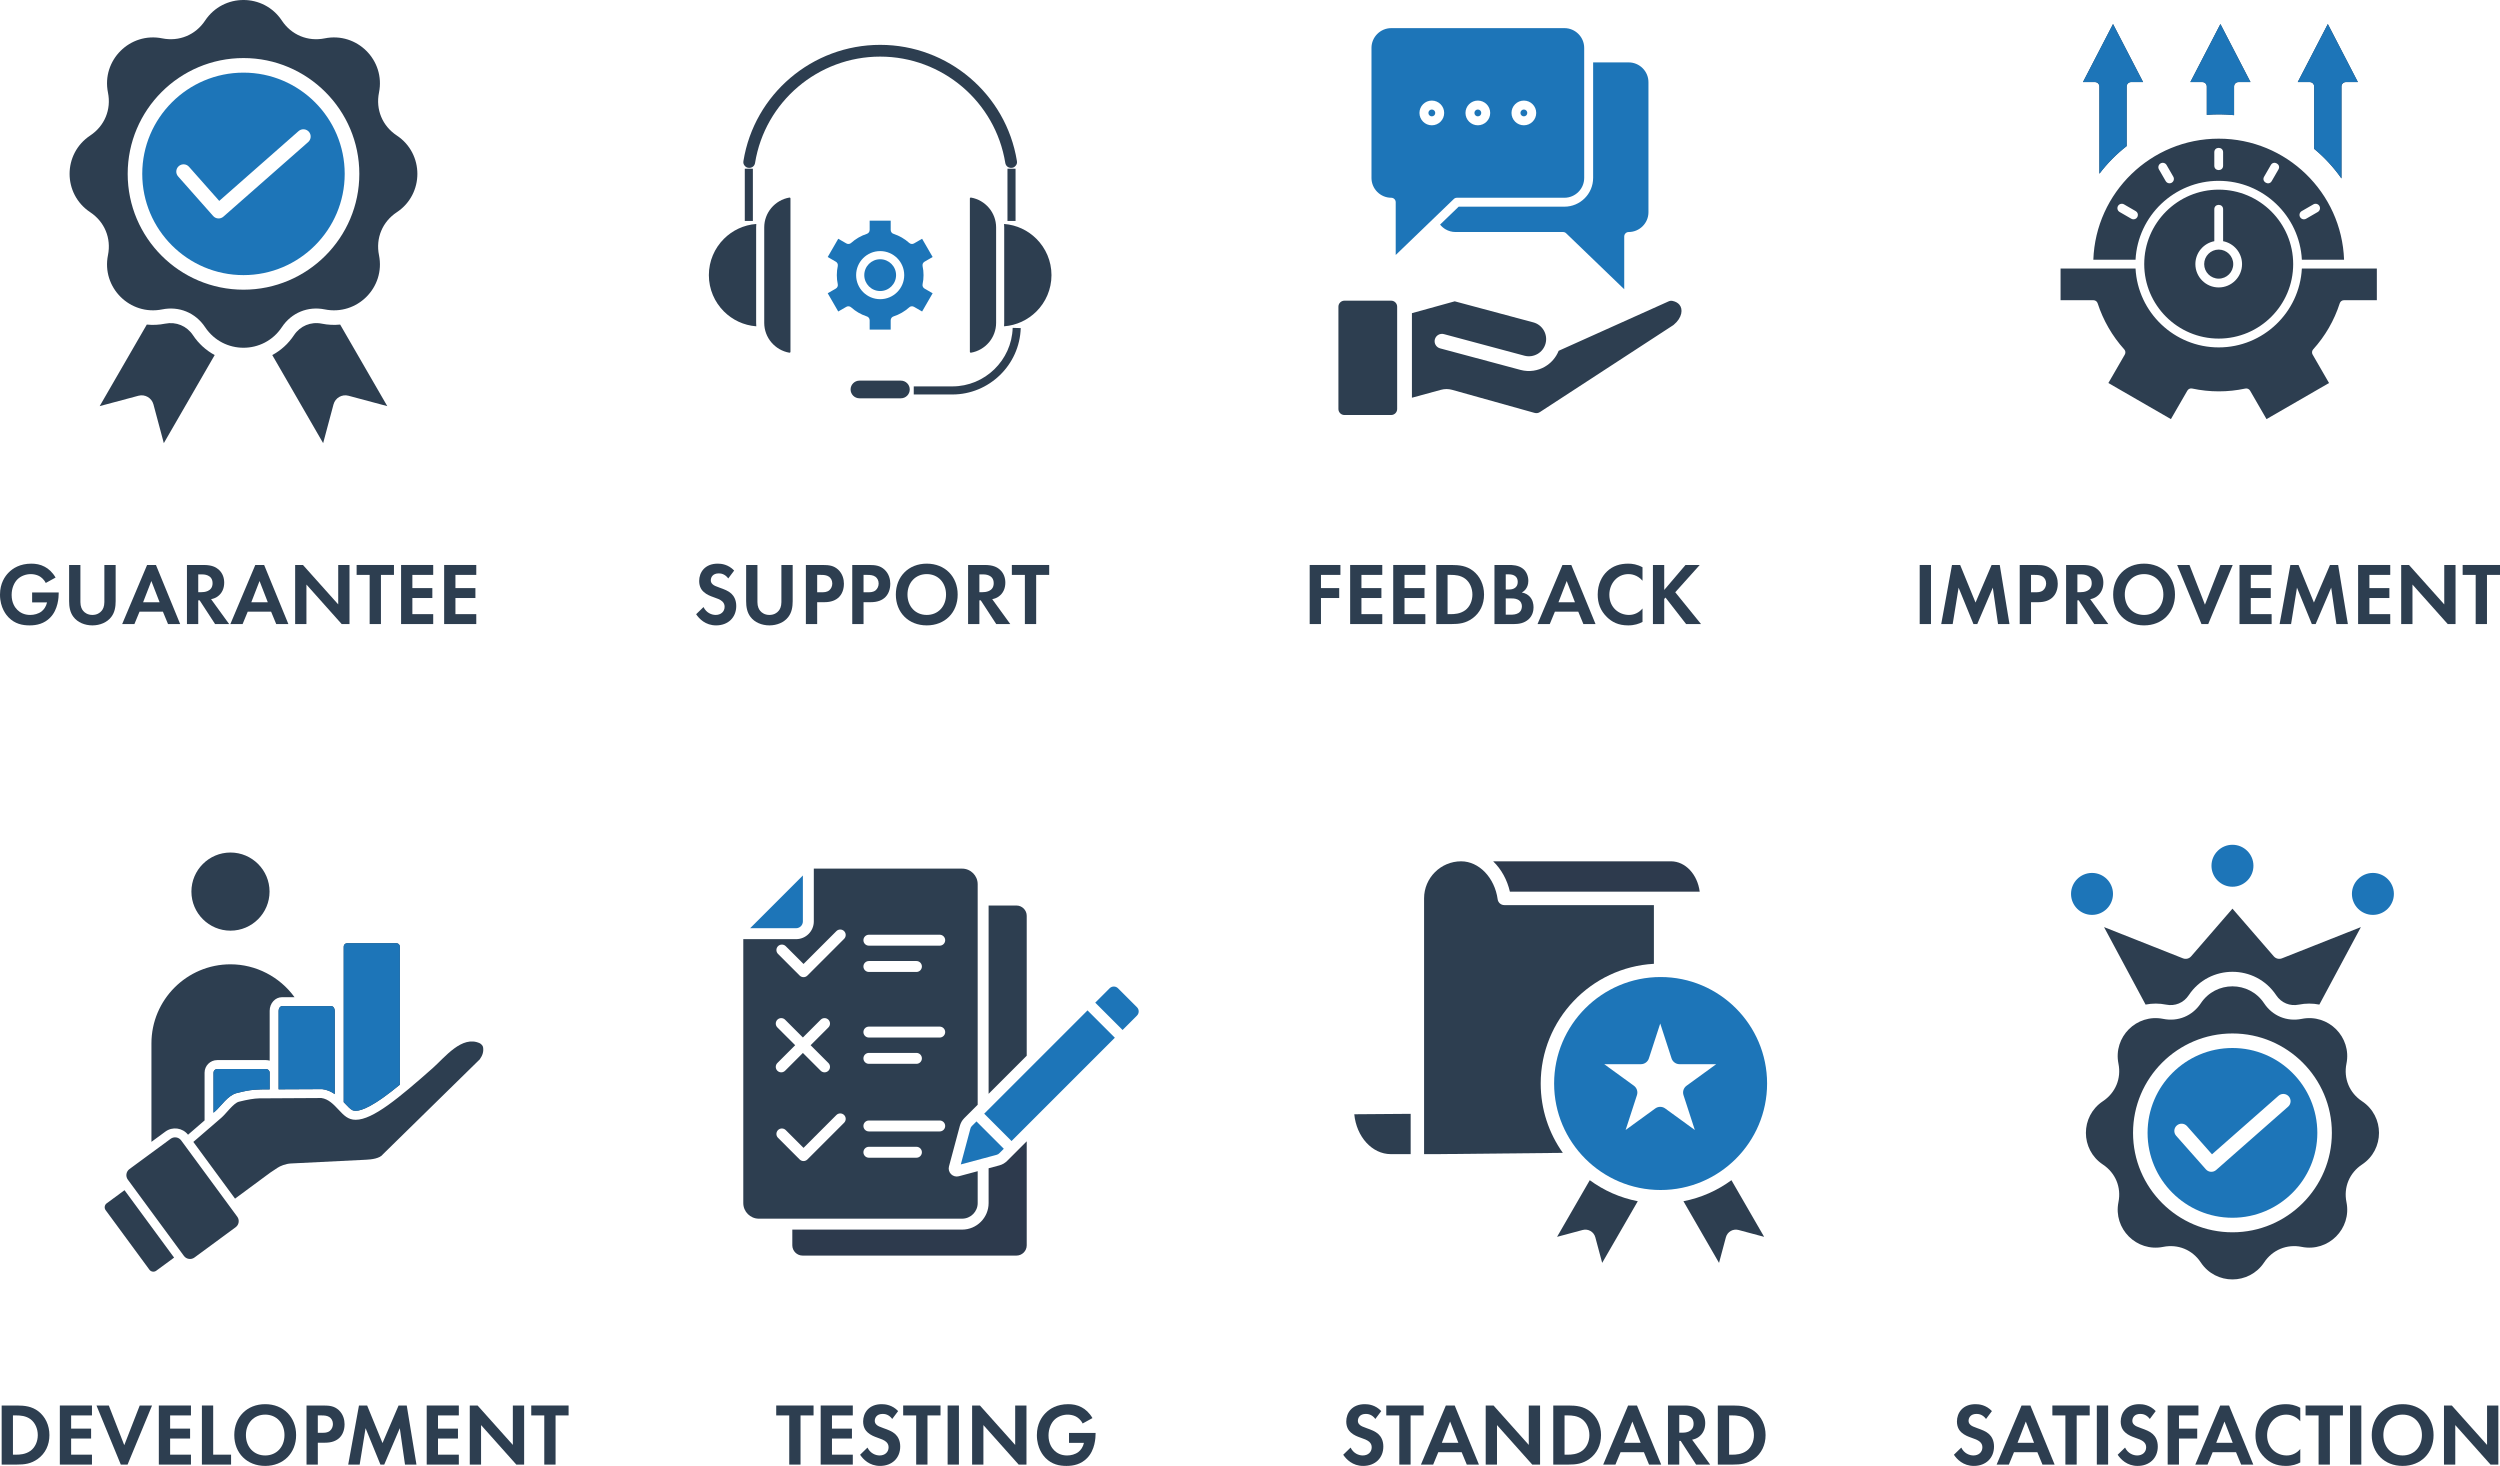 <svg xmlns="http://www.w3.org/2000/svg" id="uuid-ebe53ab5-d78e-41d0-9baa-ebfe0550377b" width="2244.835" height="1316.296" viewBox="0 0 2244.835 1316.296"><defs><style>.uuid-3f4d8959-e65b-4543-8c78-eaff7192485c,.uuid-aa89d5fd-d850-41e0-827f-c9ed6ff33234,.uuid-715268b4-fa41-49fe-b94b-30f53ae0b643{fill-rule:evenodd;}.uuid-3f4d8959-e65b-4543-8c78-eaff7192485c,.uuid-aa89d5fd-d850-41e0-827f-c9ed6ff33234,.uuid-715268b4-fa41-49fe-b94b-30f53ae0b643,.uuid-6fe06d1a-148a-4077-80aa-0152e20479e9{stroke-width:0px;}.uuid-3f4d8959-e65b-4543-8c78-eaff7192485c,.uuid-6fe06d1a-148a-4077-80aa-0152e20479e9{fill:#2d3e50;}.uuid-aa89d5fd-d850-41e0-827f-c9ed6ff33234{fill:#2d3a4d;}.uuid-715268b4-fa41-49fe-b94b-30f53ae0b643{fill:#1d75b8;}</style></defs><path class="uuid-3f4d8959-e65b-4543-8c78-eaff7192485c" d="M1254.552,367.288v-91.931c0-1.47-.607-2.812-1.583-3.788-.977-.977-2.318-1.583-3.788-1.583h-42.001c-1.47,0-2.811.606-3.788,1.583s-1.583,2.318-1.583,3.788v91.931c0,1.47.606,2.811,1.583,3.788s2.318,1.583,3.788,1.583h42.001c1.47,0,2.811-.606,3.788-1.583.977-.977,1.583-2.318,1.583-3.788h0ZM1365.422,332.184l-72.323-19.379c-3.532-.944-5.631-4.573-4.687-8.105.944-3.532,4.573-5.631,8.105-4.687l72.323,19.379c4.114,1.102,8.303.424,11.735-1.558l.006.011.019-.011c3.423-1.976,6.101-5.264,7.204-9.384.005-.018.01-.037.015-.055,1.081-4.096.4-8.263-1.573-11.68-1.987-3.442-5.275-6.129-9.384-7.23l-70.608-18.92-38.445,10.64v75.931l26.003-7.09c1.724-.47,3.397-.702,5.086-.697,1.735.006,3.416.245,5.109.719l73.874,20.668c.878.245,1.737.304,2.56.178.796-.122,1.581-.431,2.338-.925l119.558-77.926.355-.256.187-.161c3.773-3.13,5.979-6.674,6.728-10.022.355-1.586.374-3.133.07-4.556-.272-1.271-.832-2.449-1.668-3.456-1.296-1.562-3.298-2.763-5.985-3.364-.687-.154-1.333-.2-1.949-.138-.582.059-1.19.234-1.839.526l-98.671,44.357c-2.438,6.159-6.886,11.105-12.367,14.276l.006.011c-6.38,3.684-14.154,4.948-21.782,2.904Z"></path><path class="uuid-3f4d8959-e65b-4543-8c78-eaff7192485c" d="M131.815,291.439l-42.316,73.234,34.868-9.335c5.824-1.562,11.838,1.945,13.406,7.735l9.324,34.846,45.681-79.099c-7.724-4.176-14.455-10.229-19.476-17.804-5.572-8.402-15.172-12.369-25.047-10.383-5.517,1.12-11.034,1.363-16.441.805Z"></path><path class="uuid-3f4d8959-e65b-4543-8c78-eaff7192485c" d="M244.475,318.821l45.682,79.099,9.324-34.846c1.57-5.791,7.585-9.296,13.406-7.735l34.868,9.34-42.316-73.24c-5.407.557-10.924.314-16.441-.805-9.876-1.997-19.475,1.981-25.048,10.383-5.021,7.575-11.696,13.628-19.475,17.804Z"></path><path class="uuid-3f4d8959-e65b-4543-8c78-eaff7192485c" d="M184.173,293.784c16.402,24.647,52.551,24.625,68.909,0,8.552-12.927,23.338-19.04,38.51-15.967,28.945,5.855,54.602-19.643,48.716-48.705-3.09-15.2,3.034-29.975,16-38.548,24.612-16.3,24.618-52.571,0-68.876-12.965-8.574-19.089-23.348-16-38.548,5.883-28.996-19.732-54.563-48.716-48.7-15.172,3.067-29.958-3.046-38.51-15.972-16.368-24.641-52.562-24.608-68.909,0-8.552,12.926-23.337,19.04-38.51,15.972-28.984-5.864-54.599,19.704-48.716,48.7,3.09,15.2-3.034,29.974-15.945,38.548-24.691,16.388-24.684,52.492,0,68.876,12.91,8.574,19.034,23.349,15.945,38.548-5.883,28.995,19.733,54.562,48.716,48.705,14.963-3.023,29.758,2.816,38.51,15.967h0ZM322.653,156.121c0,57.345-46.675,103.998-103.998,103.998-57.378,0-103.998-46.653-103.998-103.998s46.62-103.987,103.998-103.987c57.323,0,103.998,46.653,103.998,103.987Z"></path><path class="uuid-715268b4-fa41-49fe-b94b-30f53ae0b643" d="M218.655,247.037c50.096,0,90.867-40.783,90.867-90.917s-40.772-90.9-90.867-90.9c-50.151,0-90.922,40.777-90.922,90.9s40.771,90.917,90.922,90.917h0ZM276.75,127.542l-76.136,66.989c-2.68,2.385-6.846,2.132-9.213-.574l-31.448-35.525c-2.427-2.703-2.151-6.835.552-9.236,2.703-2.389,6.841-2.146,9.214.568l27.144,30.637,71.226-62.68c2.759-2.389,6.841-2.13,9.269.585,2.373,2.714,2.096,6.847-.607,9.236Z"></path><rect class="uuid-6fe06d1a-148a-4077-80aa-0152e20479e9" x="668.77" y="151.494" width="7.261" height="46.895"></rect><rect class="uuid-6fe06d1a-148a-4077-80aa-0152e20479e9" x="904.64" y="151.494" width="7.261" height="46.895"></rect><path class="uuid-3f4d8959-e65b-4543-8c78-eaff7192485c" d="M916.549,294.607c-.492,16.511-7.568,31.433-18.674,42.211-11.083,10.757-26.171,17.402-42.728,17.402h-34.653v-7.261h34.653c14.611,0,27.915-5.854,37.679-15.331,9.808-9.519,16.056-22.677,16.49-37.219l7.233.199Z"></path><path class="uuid-3f4d8959-e65b-4543-8c78-eaff7192485c" d="M677.994,146.294c4.463-27.487,18.611-51.351,38.61-68.343,20.004-16.996,45.859-27.118,73.731-27.118s53.728,10.123,73.731,27.118c20,16.992,34.147,40.856,38.611,68.343.216,1.329.855,2.446,1.764,3.219.902.767,2.106,1.216,3.46,1.216.885,0,1.627-.138,2.247-.425.645-.298,1.234-.768,1.789-1.42.561-.658.932-1.313,1.12-1.987.189-.677.21-1.438.07-2.307-4.863-30.024-20.321-56.097-42.176-74.669-21.865-18.58-50.137-29.647-80.615-29.647s-58.749,11.067-80.614,29.647c-21.855,18.572-37.313,44.645-42.176,74.669-.141.869-.119,1.63.07,2.307.189.674.56,1.329,1.12,1.987.555.652,1.145,1.123,1.79,1.421.621.287,1.363.425,2.248.425,1.352,0,2.556-.449,3.457-1.216.908-.773,1.548-1.89,1.764-3.218Z"></path><path class="uuid-3f4d8959-e65b-4543-8c78-eaff7192485c" d="M708.76,177.407c-6.435,1.121-12.112,4.521-16.159,9.33-3.975,4.724-6.377,10.823-6.377,17.469v85.697c0,6.646,2.402,12.745,6.377,17.469,4.046,4.809,9.723,8.209,16.159,9.33.157.027.292.026.401-.004.116-.031.227-.091.33-.177.099-.084.178-.186.232-.303.044-.095.067-.221.067-.374v-137.578c0-.153-.023-.279-.067-.374-.055-.118-.133-.221-.232-.304-.103-.086-.214-.146-.33-.177-.109-.03-.244-.031-.401-.004Z"></path><path class="uuid-3f4d8959-e65b-4543-8c78-eaff7192485c" d="M678.963,289.903v-85.697c0-1.045.048-2.079.14-3.101-11.334.849-21.524,5.797-29.093,13.366-8.338,8.338-13.496,19.859-13.496,32.584s5.158,24.245,13.496,32.584c7.569,7.569,17.76,12.516,29.093,13.365-.092-1.022-.14-2.056-.14-3.101Z"></path><path class="uuid-3f4d8959-e65b-4543-8c78-eaff7192485c" d="M870.881,178.265v137.578c0,.153.023.279.067.374.055.117.133.22.232.303.103.087.214.146.331.177.109.029.243.031.4.004,6.436-1.121,12.112-4.521,16.159-9.33,3.975-4.724,6.377-10.823,6.377-17.469v-85.697c0-6.646-2.402-12.745-6.377-17.469-4.047-4.809-9.723-8.209-16.159-9.33-.157-.027-.291-.026-.4.004-.116.031-.228.091-.331.177-.099.083-.177.186-.232.304-.044.095-.067.22-.067.374Z"></path><path class="uuid-3f4d8959-e65b-4543-8c78-eaff7192485c" d="M901.707,204.206v85.697c0,1.045-.048,2.079-.14,3.101,11.334-.849,21.525-5.797,29.093-13.365,8.338-8.339,13.496-19.859,13.496-32.584s-5.158-24.245-13.496-32.584c-7.569-7.569-17.76-12.517-29.093-13.366.092,1.022.14,2.056.14,3.101Z"></path><path class="uuid-3f4d8959-e65b-4543-8c78-eaff7192485c" d="M808.965,341.782h-37.259c-2.177,0-4.16.893-5.599,2.333-1.44,1.439-2.333,3.422-2.333,5.599s.893,4.16,2.333,5.6c1.439,1.439,3.422,2.332,5.599,2.332h37.259c2.178,0,4.16-.893,5.599-2.332,1.439-1.439,2.333-3.422,2.333-5.599s-.893-4.16-2.333-5.6c-1.439-1.439-3.422-2.333-5.599-2.333Z"></path><path class="uuid-715268b4-fa41-49fe-b94b-30f53ae0b643" d="M775.068,231.787c3.908-3.908,9.306-6.324,15.268-6.324s11.361,2.417,15.268,6.325c3.908,3.907,6.325,9.305,6.325,15.267s-2.417,11.36-6.325,15.267c-3.907,3.907-9.305,6.325-15.268,6.325s-11.36-2.417-15.267-6.325c-3.907-3.907-6.324-9.305-6.324-15.267s2.417-11.36,6.324-15.268h0ZM780.891,295.985h18.89v-8.396h.011c-0-1.543.986-2.977,2.534-3.474,2.612-.844,5.112-1.963,7.465-3.324,2.337-1.351,4.504-2.919,6.47-4.674,1.139-1.171,2.968-1.468,4.446-.612l7.285,4.205,9.454-16.373-7.152-4.13c-1.416-.74-2.227-2.356-1.879-3.995.287-1.348.504-2.698.646-4.043.136-1.294.206-2.667.206-4.115s-.07-2.819-.206-4.113c-.141-1.346-.359-2.696-.646-4.045l.009-.002c-.319-1.505.344-3.107,1.75-3.915l7.277-4.201-9.461-16.387-7.239,4.179c-1.339.802-3.099.677-4.316-.425-2.011-1.817-4.237-3.439-6.641-4.829-2.275-1.315-4.687-2.404-7.204-3.238-1.609-.384-2.806-1.832-2.806-3.559v-8.396h-18.89v8.399h-.011c0,1.543-.986,2.977-2.534,3.474-2.611.843-5.109,1.962-7.462,3.322-2.382,1.378-4.589,2.982-6.585,4.777-1.138,1.076-2.889,1.33-4.317.509l-7.298-4.213-9.461,16.387,7.047,4.068c1.482.713,2.343,2.369,1.987,4.049-.287,1.348-.504,2.697-.645,4.041-.136,1.295-.206,2.668-.206,4.118,0,1.448.07,2.818.206,4.113.142,1.345.359,2.696.646,4.045.317,1.504-.342,3.105-1.744,3.917l-7.287,4.208,9.454,16.373,7.285-4.205.003.006c1.333-.773,3.067-.638,4.271.452,2.011,1.817,4.236,3.438,6.641,4.828,2.275,1.315,4.687,2.405,7.205,3.238,1.609.385,2.806,1.832,2.806,3.559v8.396Z"></path><path class="uuid-715268b4-fa41-49fe-b94b-30f53ae0b643" d="M790.335,232.782c-3.942,0-7.51,1.598-10.092,4.18-2.583,2.582-4.18,6.151-4.18,10.093s1.598,7.51,4.18,10.092c2.583,2.583,6.151,4.18,10.092,4.18s7.51-1.598,10.093-4.18c2.582-2.582,4.18-6.151,4.18-10.092s-1.598-7.51-4.18-10.092c-2.583-2.583-6.151-4.18-10.093-4.18Z"></path><path class="uuid-715268b4-fa41-49fe-b94b-30f53ae0b643" d="M1283.508,99.238c-.556.556-.9,1.325-.9,2.174s.344,1.618.9,2.174c.556.556,1.325.9,2.174.9s1.618-.344,2.174-.9c.556-.556.9-1.325.9-2.174s-.344-1.618-.9-2.174c-.556-.556-1.325-.9-2.174-.9s-1.618.344-2.174.9Z"></path><path class="uuid-715268b4-fa41-49fe-b94b-30f53ae0b643" d="M1323.928,101.412c0,.849.344,1.618.9,2.174s1.325.9,2.174.9,1.618-.344,2.174-.9c.556-.556.9-1.325.9-2.174s-.344-1.618-.9-2.174c-.556-.556-1.325-.9-2.174-.9s-1.618.344-2.174.9c-.556.556-.9,1.325-.9,2.174Z"></path><path class="uuid-715268b4-fa41-49fe-b94b-30f53ae0b643" d="M1365.249,101.412c0,.849.344,1.618.9,2.174.556.556,1.325.9,2.174.9s1.618-.344,2.174-.9c.556-.556.9-1.325.9-2.174s-.344-1.618-.9-2.174-1.325-.9-2.174-.9-1.618.344-2.174.9c-.556.556-.9,1.325-.9,2.174Z"></path><path class="uuid-715268b4-fa41-49fe-b94b-30f53ae0b643" d="M1360.477,109.258c-2.008-2.008-3.25-4.782-3.25-7.846s1.242-5.838,3.25-7.846c2.008-2.008,4.782-3.25,7.846-3.25s5.838,1.242,7.846,3.25c2.008,2.008,3.25,4.782,3.25,7.846s-1.242,5.838-3.25,7.846c-2.008,2.008-4.782,3.251-7.846,3.251s-5.838-1.242-7.846-3.251h0ZM1404.759,25.261h-155.513c-4.874,0-9.308,1.997-12.525,5.214-3.217,3.217-5.214,7.651-5.214,12.525v116.823c0,4.874,1.997,9.308,5.214,12.525,3.217,3.217,7.651,5.214,12.525,5.214,2.215,0,4.011,1.796,4.011,4.011v47.381l51.947-50.06c.734-.818,1.8-1.332,2.985-1.332h96.57c4.874,0,9.308-1.997,12.525-5.214,3.217-3.217,5.214-7.651,5.214-12.525V43c0-4.874-1.997-9.308-5.214-12.525-3.217-3.217-7.651-5.214-12.525-5.214h0ZM1338.099,101.412c0,3.064-1.242,5.838-3.25,7.846s-4.782,3.251-7.846,3.251-5.838-1.242-7.846-3.251c-2.008-2.008-3.25-4.782-3.25-7.846s1.242-5.838,3.25-7.846c2.008-2.008,4.782-3.25,7.846-3.25s5.838,1.242,7.846,3.25c2.008,2.008,3.25,4.782,3.25,7.846h0ZM1293.528,93.566c2.008,2.008,3.25,4.782,3.25,7.846s-1.242,5.838-3.25,7.846c-2.008,2.008-4.782,3.251-7.846,3.251s-5.838-1.242-7.846-3.251c-2.008-2.008-3.25-4.782-3.25-7.846s1.242-5.838,3.25-7.846c2.008-2.008,4.782-3.25,7.846-3.25s5.838,1.242,7.846,3.25Z"></path><path class="uuid-715268b4-fa41-49fe-b94b-30f53ae0b643" d="M1430.52,159.823c0,7.088-2.897,13.53-7.564,18.197-4.667,4.667-11.109,7.564-18.197,7.564h-94.967l-16.694,16.087c1.352,1.681,3.006,3.116,4.878,4.222,2.626,1.552,5.692,2.444,8.964,2.444h96.57c1.185,0,2.251.514,2.985,1.332l51.947,50.06v-47.381c0-2.215,1.796-4.011,4.011-4.011,4.874,0,9.308-1.997,12.525-5.214,3.217-3.217,5.214-7.651,5.214-12.525v-116.824c0-4.874-1.997-9.308-5.214-12.525-3.217-3.217-7.651-5.214-12.525-5.214h-31.933v103.787Z"></path><path class="uuid-3f4d8959-e65b-4543-8c78-eaff7192485c" d="M2134.249,241.107v28.464h-29.542c-1.714,0-3.231,1.106-3.762,2.743-4.993,15.477-13.031,29.421-23.888,41.428-1.145,1.272-1.342,3.146-.487,4.625l14.749,25.555-56.136,32.417-14.76-25.555c-.859-1.487-2.576-2.254-4.253-1.889-15.816,3.382-31.903,3.375-47.82-.032-1.677-.356-3.394.404-4.246,1.89l-14.775,25.587-56.148-32.417,14.76-25.564c.855-1.477.654-3.35-.491-4.615-10.768-11.93-18.943-26.148-23.917-41.435-.531-1.63-2.049-2.736-3.759-2.736h-29.52v-28.464h67.324c2.06,39.404,34.762,70.834,74.674,70.834s72.611-31.429,74.674-70.834h67.324ZM2090.229,21.581l26.999,52.122h-10.797c-2.182,0-3.952,1.771-3.952,3.952v82.581c-6.947-9.924-15.2-18.861-24.497-26.574v-56.007c0-2.181-1.77-3.952-3.952-3.952h-10.804l27.003-52.122h0ZM1993.79,21.581l27.003,52.122h-10.797c-2.182,0-3.952,1.771-3.952,3.952v25.754c-8.238-.845-16.23-.936-24.497-.281v-25.474c0-2.181-1.77-3.952-3.952-3.952h-10.804l26.999-52.122h0ZM1897.355,21.581l27.003,52.122h-10.797c-2.182,0-3.956,1.771-3.956,3.952v53.52c-9.19,7.179-17.431,15.524-24.493,24.819v-78.339c0-2.181-1.774-3.952-3.952-3.952h-10.804l27-52.122h0ZM1992.251,124.514c-60.788,0-110.478,48.407-112.571,108.687h37.896c2.06-39.404,34.762-70.824,74.674-70.824s72.611,31.421,74.674,70.824h37.893c-2.093-60.28-51.783-108.687-112.567-108.687h0ZM1938.594,152.124c-1.093-1.888-.443-4.308,1.446-5.398,1.889-1.091,4.305-.443,5.398,1.446l6.064,10.506c1.524,2.64-.403,5.928-3.417,5.928-1.368,0-2.696-.704-3.428-1.976l-6.064-10.506h0ZM1988.299,148.82v-12.133c0-5.204,7.904-5.204,7.904,0v12.133c0,5.204-7.904,5.204-7.904,0h0ZM2032.999,158.678l6.06-10.506c2.602-4.504,9.449-.554,6.845,3.952l-6.06,10.506c-2.605,4.511-9.449.546-6.845-3.952h0ZM2065.326,194.967c-1.089-1.889-.442-4.308,1.446-5.399l10.507-6.07c1.889-1.091,4.309-.443,5.398,1.446,1.089,1.897.443,4.308-1.446,5.398l-10.503,6.071c-1.874,1.081-4.292.46-5.402-1.446h0ZM1915.74,196.943c-.673,0-1.342-.174-1.967-.53l-10.507-6.071c-1.889-1.091-2.536-3.501-1.446-5.398,1.093-1.89,3.51-2.538,5.402-1.446l10.503,6.07c3.494,2.019,2.033,7.375-1.985,7.375h0ZM1992.251,250.206c7.194,0,13.05-5.85,13.05-13.051,0-7.193-5.856-13.043-13.05-13.043s-13.05,5.85-13.05,13.043c0,7.201,5.856,13.051,13.05,13.051h0ZM1996.204,216.586v-28.725c0-5.202-7.904-5.202-7.904,0v28.725c-9.667,1.85-17.002,10.371-17.002,20.569,0,11.556,9.395,20.954,20.954,20.954s20.954-9.398,20.954-20.954c0-10.198-7.335-18.718-17.002-20.569h0ZM2059.125,237.155c0-36.875-30-66.872-66.874-66.872s-66.874,29.997-66.874,66.872,29.996,66.88,66.874,66.88,66.874-30.006,66.874-66.88Z"></path><path class="uuid-715268b4-fa41-49fe-b94b-30f53ae0b643" d="M1981.547,77.655v25.474c8.268-.656,16.259-.564,24.497.281v-25.754c0-2.181,1.77-3.952,3.952-3.952h10.797l-27.003-52.122-26.999,52.122h10.804c2.182,0,3.952,1.77,3.952,3.952Z"></path><path class="uuid-715268b4-fa41-49fe-b94b-30f53ae0b643" d="M1909.606,131.175v-53.52c0-2.181,1.774-3.952,3.956-3.952h10.797l-27.003-52.122-26.999,52.122h10.804c2.178,0,3.952,1.77,3.952,3.952v78.338c7.062-9.295,15.304-17.64,24.493-24.818Z"></path><path class="uuid-715268b4-fa41-49fe-b94b-30f53ae0b643" d="M2077.982,77.655v56.007c9.298,7.712,17.55,16.65,24.497,26.574v-82.581c0-2.181,1.77-3.952,3.952-3.952h10.796l-26.999-52.122-27.003,52.122h10.804c2.182,0,3.952,1.77,3.952,3.952Z"></path><path class="uuid-6fe06d1a-148a-4077-80aa-0152e20479e9" d="M28.85,531.969h23.859v.637c0,3.579-.468,14.716-7.641,21.954-5.38,5.488-12.008,7-18.48,7s-13.178-1.353-18.87-7.159c-1.794-1.829-7.719-8.511-7.719-20.442,0-10.262,4.522-16.546,7.642-19.727,3.898-4.057,10.448-8.113,20.506-8.113,3.899,0,8.031.637,12.008,2.784,3.353,1.75,7.018,4.932,9.747,9.704l-8.81,4.853c-1.794-3.58-4.445-5.409-6.082-6.284-2.183-1.113-4.912-1.671-7.33-1.671-4.132,0-8.81,1.512-12.008,4.693-2.963,2.943-5.224,8.034-5.224,14,0,7.079,2.963,11.295,5.146,13.443,2.339,2.307,6.004,4.533,11.54,4.533,3.431,0,7.329-.954,10.214-3.182,2.027-1.591,4.054-4.295,4.912-8.113h-13.411v-8.909Z"></path><path class="uuid-6fe06d1a-148a-4077-80aa-0152e20479e9" d="M72.201,507.31v33.329c0,4.057,1.325,6.522,2.495,7.874,1.481,1.83,4.21,3.659,8.265,3.659s6.783-1.829,8.265-3.659c1.17-1.352,2.495-3.817,2.495-7.874v-33.329h10.137v32.454c0,5.011-.78,10.102-3.899,14.158-3.743,5.012-10.292,7.637-16.998,7.637s-13.255-2.625-16.998-7.637c-3.119-4.057-3.899-9.148-3.899-14.158v-32.454h10.137Z"></path><path class="uuid-6fe06d1a-148a-4077-80aa-0152e20479e9" d="M146.273,549.23h-20.975l-4.601,11.136h-10.994l22.378-53.056h7.953l21.754,53.056h-10.916l-4.6-11.136ZM143.31,540.799l-7.408-19.091-7.407,19.091h14.815Z"></path><path class="uuid-6fe06d1a-148a-4077-80aa-0152e20479e9" d="M182.919,507.31c7.173,0,10.838,1.909,13.255,3.977,3.977,3.421,5.146,7.955,5.146,11.932,0,5.171-2.027,9.705-6.082,12.489-1.326.954-3.197,1.829-5.692,2.307l16.218,22.352h-12.631l-13.879-21.317h-1.248v21.317h-10.137v-53.056h15.049ZM178.007,531.73h2.885c1.949,0,9.98-.238,9.98-8.034,0-7.875-7.953-7.954-9.825-7.954h-3.041v15.988Z"></path><path class="uuid-6fe06d1a-148a-4077-80aa-0152e20479e9" d="M243.424,549.23h-20.975l-4.601,11.136h-10.994l22.378-53.056h7.953l21.754,53.056h-10.916l-4.6-11.136ZM240.461,540.799l-7.408-19.091-7.407,19.091h14.815Z"></path><path class="uuid-6fe06d1a-148a-4077-80aa-0152e20479e9" d="M265.021,560.366v-53.056h7.018l31.657,35.397v-35.397h10.137v53.056h-7.018l-31.657-35.477v35.477h-10.137Z"></path><path class="uuid-6fe06d1a-148a-4077-80aa-0152e20479e9" d="M342.056,516.22v44.147h-10.137v-44.147h-11.696v-8.909h33.528v8.909h-11.696Z"></path><path class="uuid-6fe06d1a-148a-4077-80aa-0152e20479e9" d="M388.994,516.22h-18.713v11.852h17.934v8.909h-17.934v14.477h18.713v8.909h-28.85v-53.056h28.85v8.909Z"></path><path class="uuid-6fe06d1a-148a-4077-80aa-0152e20479e9" d="M427.666,516.22h-18.713v11.852h17.934v8.909h-17.934v14.477h18.713v8.909h-28.85v-53.056h28.85v8.909Z"></path><path class="uuid-6fe06d1a-148a-4077-80aa-0152e20479e9" d="M653.928,519.401c-3.041-4.137-6.628-4.534-8.499-4.534-5.458,0-7.173,3.5-7.173,6.204,0,1.272.39,2.466,1.637,3.58,1.248,1.192,2.963,1.829,6.238,3.022,4.055,1.432,7.875,2.863,10.526,5.329,2.339,2.147,4.444,5.728,4.444,11.137,0,10.34-7.33,17.42-18.089,17.42-9.591,0-15.205-5.966-17.934-10.023l6.628-6.443c2.495,5.17,7.252,7.079,10.916,7.079,4.601,0,8.031-2.863,8.031-7.317,0-1.909-.624-3.421-2.027-4.773-1.949-1.829-5.068-2.863-8.031-3.897-2.729-.954-6.004-2.227-8.655-4.613-1.715-1.512-4.133-4.454-4.133-9.863,0-7.796,5.146-15.591,16.686-15.591,3.274,0,9.435.637,14.736,6.204l-5.302,7.08Z"></path><path class="uuid-6fe06d1a-148a-4077-80aa-0152e20479e9" d="M680.126,507.31v33.329c0,4.057,1.325,6.522,2.495,7.874,1.481,1.83,4.21,3.659,8.265,3.659s6.783-1.829,8.265-3.659c1.17-1.352,2.495-3.817,2.495-7.874v-33.329h10.137v32.454c0,5.011-.78,10.102-3.899,14.158-3.743,5.012-10.292,7.637-16.998,7.637s-13.255-2.625-16.998-7.637c-3.119-4.057-3.899-9.148-3.899-14.158v-32.454h10.137Z"></path><path class="uuid-6fe06d1a-148a-4077-80aa-0152e20479e9" d="M738.759,507.31c5.848,0,9.902.636,13.723,4.057,4.21,3.818,5.302,8.988,5.302,12.807,0,2.068-.311,7.795-4.288,11.852-2.885,2.943-7.174,4.693-13.178,4.693h-6.549v19.648h-10.137v-53.056h15.127ZM733.769,531.809h4.132c1.949,0,4.444,0,6.628-1.67,1.871-1.512,2.807-3.897,2.807-6.205,0-2.942-1.403-4.932-2.885-6.045-2.106-1.512-4.756-1.67-7.173-1.67h-3.509v15.59Z"></path><path class="uuid-6fe06d1a-148a-4077-80aa-0152e20479e9" d="M780.395,507.31c5.848,0,9.902.636,13.723,4.057,4.21,3.818,5.302,8.988,5.302,12.807,0,2.068-.311,7.795-4.288,11.852-2.885,2.943-7.174,4.693-13.178,4.693h-6.549v19.648h-10.137v-53.056h15.127ZM775.405,531.809h4.132c1.949,0,4.444,0,6.627-1.67,1.872-1.512,2.807-3.897,2.807-6.205,0-2.942-1.403-4.932-2.885-6.045-2.106-1.512-4.756-1.67-7.173-1.67h-3.509v15.59Z"></path><path class="uuid-6fe06d1a-148a-4077-80aa-0152e20479e9" d="M859.926,533.878c0,16.148-11.384,27.682-27.758,27.682s-27.758-11.534-27.758-27.682,11.384-27.761,27.758-27.761,27.758,11.613,27.758,27.761ZM849.477,533.878c0-10.738-7.174-18.375-17.31-18.375s-17.31,7.637-17.31,18.375,7.174,18.295,17.31,18.295,17.31-7.557,17.31-18.295Z"></path><path class="uuid-6fe06d1a-148a-4077-80aa-0152e20479e9" d="M884.329,507.31c7.173,0,10.838,1.909,13.255,3.977,3.977,3.421,5.146,7.955,5.146,11.932,0,5.171-2.027,9.705-6.082,12.489-1.326.954-3.197,1.829-5.692,2.307l16.218,22.352h-12.631l-13.879-21.317h-1.248v21.317h-10.137v-53.056h15.049ZM879.417,531.73h2.885c1.949,0,9.98-.238,9.98-8.034,0-7.875-7.953-7.954-9.825-7.954h-3.041v15.988Z"></path><path class="uuid-6fe06d1a-148a-4077-80aa-0152e20479e9" d="M930.409,516.22v44.147h-10.137v-44.147h-11.696v-8.909h33.528v8.909h-11.696Z"></path><path class="uuid-6fe06d1a-148a-4077-80aa-0152e20479e9" d="M1203.613,516.22h-17.466v11.852h16.374v8.909h-16.374v23.386h-10.137v-53.056h27.602v8.909Z"></path><path class="uuid-6fe06d1a-148a-4077-80aa-0152e20479e9" d="M1241.194,516.22h-18.713v11.852h17.934v8.909h-17.934v14.477h18.713v8.909h-28.85v-53.056h28.85v8.909Z"></path><path class="uuid-6fe06d1a-148a-4077-80aa-0152e20479e9" d="M1279.867,516.22h-18.713v11.852h17.934v8.909h-17.934v14.477h18.713v8.909h-28.85v-53.056h28.85v8.909Z"></path><path class="uuid-6fe06d1a-148a-4077-80aa-0152e20479e9" d="M1303.256,507.31c7.252,0,13.567.795,19.337,5.17,6.316,4.853,9.98,12.568,9.98,21.398s-3.586,16.466-10.448,21.398c-6.082,4.375-11.774,5.091-19.025,5.091h-13.412v-53.056h13.567ZM1299.826,551.457h3.119c2.573,0,8.187-.159,12.71-3.5,4.133-3.022,6.472-8.432,6.472-14.079,0-5.568-2.261-10.977-6.394-14.159-4.21-3.182-9.357-3.499-12.788-3.499h-3.119v35.237Z"></path><path class="uuid-6fe06d1a-148a-4077-80aa-0152e20479e9" d="M1354.795,507.31c2.885,0,8.499,0,12.71,3.341,3.041,2.386,4.834,6.522,4.834,10.977,0,6.841-4.444,9.625-5.848,10.421,3.431.557,5.458,2.067,6.784,3.341,3.119,3.022,3.743,7.158,3.743,9.942,0,3.103-.858,7.478-4.445,10.739-3.898,3.499-8.655,4.295-13.177,4.295h-17.466v-53.056h12.866ZM1352.066,529.344h2.885c1.56,0,7.875-.159,7.875-6.92,0-4.853-3.665-6.682-7.797-6.682h-2.963v13.602ZM1352.066,551.934h4.366c1.872,0,4.678-.079,6.939-1.432,2.495-1.512,3.197-4.057,3.197-6.125,0-1.671-.545-4.534-3.82-6.046-2.183-1.033-4.756-1.033-6.939-1.033h-3.743v14.636Z"></path><path class="uuid-6fe06d1a-148a-4077-80aa-0152e20479e9" d="M1417.171,549.23h-20.975l-4.601,11.136h-10.994l22.378-53.056h7.953l21.754,53.056h-10.916l-4.6-11.136ZM1414.208,540.799l-7.408-19.091-7.407,19.091h14.815Z"></path><path class="uuid-6fe06d1a-148a-4077-80aa-0152e20479e9" d="M1474.87,558.457c-3.119,1.671-7.252,3.103-12.865,3.103-9.123,0-14.659-3.182-19.025-7.397-6.004-5.887-8.343-12.488-8.343-20.284,0-9.625,3.899-16.545,8.343-20.761,5.224-5.012,11.696-7,19.103-7,3.665,0,8.031.637,12.788,3.262v12.09c-4.756-5.567-10.682-5.966-12.554-5.966-10.448,0-17.232,8.75-17.232,18.534,0,11.773,8.889,18.136,17.622,18.136,4.834,0,9.123-2.147,12.164-5.807v12.091Z"></path><path class="uuid-6fe06d1a-148a-4077-80aa-0152e20479e9" d="M1494.361,529.742l19.103-22.432h12.788l-21.988,24.499,23.158,28.557h-13.411l-18.48-23.783-1.169,1.192v22.591h-10.137v-53.056h10.137v22.432Z"></path><path class="uuid-6fe06d1a-148a-4077-80aa-0152e20479e9" d="M1733.898,507.31v53.056h-10.137v-53.056h10.137Z"></path><path class="uuid-6fe06d1a-148a-4077-80aa-0152e20479e9" d="M1752.766,507.31h7.33l13.801,33.727,14.425-33.727h7.329l8.733,53.056h-10.293l-4.678-32.692-13.957,32.692h-3.431l-13.334-32.692-5.302,32.692h-10.293l9.668-53.056Z"></path><path class="uuid-6fe06d1a-148a-4077-80aa-0152e20479e9" d="M1828.709,507.31c5.848,0,9.902.636,13.723,4.057,4.21,3.818,5.302,8.988,5.302,12.807,0,2.068-.311,7.795-4.288,11.852-2.885,2.943-7.174,4.693-13.178,4.693h-6.549v19.648h-10.137v-53.056h15.127ZM1823.719,531.809h4.132c1.949,0,4.444,0,6.628-1.67,1.871-1.512,2.807-3.897,2.807-6.205,0-2.942-1.403-4.932-2.885-6.045-2.106-1.512-4.756-1.67-7.173-1.67h-3.509v15.59Z"></path><path class="uuid-6fe06d1a-148a-4077-80aa-0152e20479e9" d="M1870.267,507.31c7.173,0,10.838,1.909,13.255,3.977,3.977,3.421,5.146,7.955,5.146,11.932,0,5.171-2.027,9.705-6.082,12.489-1.326.954-3.197,1.829-5.692,2.307l16.218,22.352h-12.631l-13.879-21.317h-1.248v21.317h-10.137v-53.056h15.049ZM1865.355,531.73h2.885c1.949,0,9.98-.238,9.98-8.034,0-7.875-7.953-7.954-9.825-7.954h-3.041v15.988Z"></path><path class="uuid-6fe06d1a-148a-4077-80aa-0152e20479e9" d="M1952.994,533.878c0,16.148-11.384,27.682-27.758,27.682s-27.758-11.534-27.758-27.682,11.384-27.761,27.758-27.761,27.758,11.613,27.758,27.761ZM1942.546,533.878c0-10.738-7.174-18.375-17.31-18.375s-17.31,7.637-17.31,18.375,7.174,18.295,17.31,18.295,17.31-7.557,17.31-18.295Z"></path><path class="uuid-6fe06d1a-148a-4077-80aa-0152e20479e9" d="M1966.014,507.31l13.879,35.636,13.879-35.636h11.072l-21.988,53.056h-6.082l-21.832-53.056h11.072Z"></path><path class="uuid-6fe06d1a-148a-4077-80aa-0152e20479e9" d="M2039.774,516.22h-18.713v11.852h17.934v8.909h-17.934v14.477h18.713v8.909h-28.85v-53.056h28.85v8.909Z"></path><path class="uuid-6fe06d1a-148a-4077-80aa-0152e20479e9" d="M2056.614,507.31h7.33l13.801,33.727,14.425-33.727h7.329l8.733,53.056h-10.293l-4.678-32.692-13.957,32.692h-3.431l-13.334-32.692-5.302,32.692h-10.293l9.668-53.056Z"></path><path class="uuid-6fe06d1a-148a-4077-80aa-0152e20479e9" d="M2146.281,516.22h-18.713v11.852h17.934v8.909h-17.934v14.477h18.713v8.909h-28.85v-53.056h28.85v8.909Z"></path><path class="uuid-6fe06d1a-148a-4077-80aa-0152e20479e9" d="M2156.104,560.366v-53.056h7.018l31.657,35.397v-35.397h10.137v53.056h-7.018l-31.657-35.477v35.477h-10.137Z"></path><path class="uuid-6fe06d1a-148a-4077-80aa-0152e20479e9" d="M2233.139,516.22v44.147h-10.137v-44.147h-11.696v-8.909h33.528v8.909h-11.696Z"></path><path class="uuid-3f4d8959-e65b-4543-8c78-eaff7192485c" d="M308.614,850.003c0-1.686,1.37-3.056,3.055-3.056h44.333c1.685,0,3.049,1.37,3.049,3.056v123.98c-5.245,4.313-10.431,8.374-15.379,11.87-17.569,12.414-24.51,12.273-27.089,11.085-1.975-.905-4.304-3.392-6.778-6.024-.384-.413-.784-.837-1.19-1.263v-139.648h0ZM297.544,903.423c1.632,0,3.061,1.954,3.061,4.177v74.858c-3.195-2.223-6.888-3.956-11.308-4.499l-39.135.189v-70.547c0-2.223,1.429-4.177,3.05-4.177h44.333ZM135.981,936.856v88.45l12.505-9.193c6.423-4.723,15.438-3.466,20.352,2.795l14.863-12.83v-42.873c0-6.237,5.07-11.31,11.314-11.31h43.833c1.151,0,2.26.175,3.305.492v-44.787c0-6.718,4.966-12.186,11.059-12.186h11.262c-13.301-18.372-34.744-29.53-57.518-29.53-39.14,0-70.974,31.837-70.974,70.972h0ZM242.152,963.206v14.988c-11.426.066-15.962-.201-29.69,3.337-7.862,2.026-13.903,11.613-19.01,16.138l-1.748,1.502v-35.965c0-1.822,1.481-3.303,3.311-3.303h43.833c1.824,0,3.305,1.481,3.305,3.303h0ZM140.285,1141.039c-.935.688-2.091.971-3.258.792-1.161-.177-2.178-.792-2.869-1.729l-39.309-53.459c-1.425-1.942-.995-4.712.935-6.13l16.036-11.789,44.501,60.526-16.036,11.789h0ZM211.602,1101.966l-37.009,27.219c-1.452,1.059-3.229,1.493-5.024,1.22-1.783-.272-3.357-1.218-4.42-2.661l-50.379-68.524c-2.193-2.981-1.545-7.245,1.434-9.438l37.021-27.217c2.985-2.196,7.242-1.545,9.443,1.439l50.38,68.526c2.201,2.997,1.562,7.231-1.446,9.436h0ZM430.816,951.183c2.643-3.642,3.595-7.215,2.927-10.92-.195-1.28-1.62-2.755-2.829-3.453-16.098-7.545-31.512,12.691-42.289,22.22-30.358,26.858-53.852,46.462-69.208,46.465-6.946 0-10.612-3.949-15.449-9.1-4.42-4.703-8.985-9.565-15.409-10.457l-55.745.316c-4.496.075-10.508,1.066-18.348,3.031-4.859,1.252-11.643,10.945-15.659,14.339-.029.023-.058.048-.075.073l-25.126,21.669,37.444,50.934,31.416-23.223,6.842-4.543c2.071-1.386,7.056-3.617,12.052-3.823l67.147-3.344c4.965-.214,12.651-1.059,15.467-5.039l86.843-85.144h0ZM206.955,765.509c19.341,0,35.081,15.738,35.081,35.084s-15.74,35.083-35.081,35.083c-19.352,0-35.086-15.739-35.086-35.083s15.734-35.084,35.086-35.084Z"></path><path class="uuid-715268b4-fa41-49fe-b94b-30f53ae0b643" d="M250.161,907.6v70.547l39.135-.189c4.42.542,8.113,2.276,11.308,4.499v-74.858c0-2.223-1.429-4.177-3.061-4.177h-44.333c-1.62,0-3.05,1.954-3.05,4.177Z"></path><path class="uuid-715268b4-fa41-49fe-b94b-30f53ae0b643" d="M238.847,959.903h-43.833c-1.83,0-3.311,1.481-3.311,3.303v35.965l1.748-1.502c5.106-4.525,11.148-14.112,19.01-16.138,13.729-3.538,18.264-3.272,29.69-3.337v-14.988c0-1.822-1.48-3.303-3.305-3.303Z"></path><path class="uuid-715268b4-fa41-49fe-b94b-30f53ae0b643" d="M308.614,850.003v139.648c.406.427.807.851,1.19,1.263,2.474,2.632,4.803,5.119,6.778,6.024,2.579,1.188,9.52,1.329,27.089-11.085,4.948-3.497,10.135-7.558,15.38-11.87v-123.98c0-1.686-1.365-3.056-3.05-3.056h-44.333c-1.684,0-3.055,1.37-3.055,3.056Z"></path><path class="uuid-3f4d8959-e65b-4543-8c78-eaff7192485c" d="M887.707,813.099v169.083l34.218-34.218v-125.652c0-2.529-1.038-4.831-2.71-6.503-1.672-1.672-3.975-2.71-6.503-2.71h-25.004Z"></path><path class="uuid-3f4d8959-e65b-4543-8c78-eaff7192485c" d="M780.201,839.333h63.607c2.71,0,4.907,2.197,4.907,4.907s-2.197,4.907-4.907,4.907h-63.607c-2.71,0-4.907-2.197-4.907-4.907s2.197-4.907,4.907-4.907h0ZM877.894,991.996l-.001-183.804v-14.254c0-3.838-1.574-7.332-4.109-9.867s-6.028-4.109-9.867-4.109h-133.172v47.413c0,4.383-1.79,8.364-4.672,11.246-2.883,2.882-6.864,4.672-11.246,4.672h-47.413v237.024c0,3.838,1.574,7.332,4.109,9.867,2.535,2.535,6.028,4.109,9.867,4.109h182.528c3.838,0,7.331-1.574,9.867-4.109s4.109-6.029,4.109-9.867v-28.66l-16.93,4.536c-1.254.336-2.527.331-3.734.008-1.219-.327-2.327-.959-3.242-1.874-.915-.915-1.548-2.025-1.875-3.243-.323-1.206-.328-2.479.009-3.734l9.734-36.327c.327-1.224.784-2.369,1.389-3.475.054-.112.113-.223.176-.333.608-1.052,1.34-2.02,2.216-2.937.09-.107.185-.211.286-.312l7.413-7.413,4.559-4.558h0ZM780.201,862.938h42.699c2.71,0,4.907,2.197,4.907,4.907s-2.197,4.907-4.907,4.907h-42.699c-2.71,0-4.907-2.197-4.907-4.907s2.197-4.907,4.907-4.907h0ZM751.019,836.087c1.916-1.916,5.023-1.916,6.938,0s1.916,5.023,0,6.938l-32.971,32.972c-1.916,1.916-5.023,1.916-6.938,0l-19.445-19.445c-1.916-1.916-1.916-5.022,0-6.938,1.916-1.916,5.023-1.916,6.938,0l15.976,15.976,29.502-29.503h0ZM780.201,921.831h63.607c2.71,0,4.907,2.197,4.907,4.907s-2.197,4.907-4.907,4.907h-63.607c-2.71,0-4.907-2.197-4.907-4.907s2.197-4.907,4.907-4.907h0ZM775.294,950.344c0-2.71,2.197-4.907,4.907-4.907h42.699c2.71,0,4.907,2.197,4.907,4.907s-2.197,4.907-4.907,4.907h-42.699c-2.71,0-4.907-2.197-4.907-4.907h0ZM780.201,1006.143h63.607c2.71,0,4.907,2.197,4.907,4.907s-2.197,4.907-4.907,4.907h-63.607c-2.71,0-4.907-2.197-4.907-4.907s2.197-4.907,4.907-4.907h0ZM775.294,1034.656c0-2.71,2.197-4.907,4.907-4.907h42.699c2.71,0,4.907,2.197,4.907,4.907s-2.197,4.907-4.907,4.907h-42.699c-2.71,0-4.907-2.197-4.907-4.907h0ZM743.857,954.517c1.916,1.916,1.916,5.022,0,6.938-1.916,1.916-5.022,1.916-6.938,0l-15.976-15.976-15.976,15.976c-1.916,1.916-5.023,1.916-6.938,0s-1.916-5.022,0-6.938l15.976-15.976-15.976-15.976c-1.916-1.916-1.916-5.022,0-6.938,1.916-1.916,5.022-1.916,6.938,0l15.976,15.976,15.976-15.976c1.916-1.916,5.022-1.916,6.938,0s1.916,5.022,0,6.938l-15.976,15.976,15.976,15.976h0ZM698.603,1014.744c1.916-1.916,5.023-1.916,6.938,0l15.976,15.975,29.502-29.502c1.916-1.916,5.023-1.916,6.938,0,1.916,1.916,1.916,5.023,0,6.938l-32.971,32.972c-1.916,1.916-5.023,1.916-6.938,0l-19.445-19.445c-1.916-1.916-1.916-5.022,0-6.938Z"></path><path class="uuid-715268b4-fa41-49fe-b94b-30f53ae0b643" d="M719.135,831.683c1.109-1.109,1.797-2.635,1.797-4.308v-41.259l-47.363,47.364h41.258c1.673,0,3.2-.689,4.308-1.797Z"></path><path class="uuid-aa89d5fd-d850-41e0-827f-c9ed6ff33234" d="M887.707,1049.028v31.29c0,6.548-2.675,12.496-6.985,16.805-4.309,4.309-10.258,6.985-16.805,6.985h-152.472v14.11c0,2.529,1.038,4.831,2.71,6.503s3.974,2.71,6.503,2.71h192.053c2.529,0,4.831-1.038,6.503-2.71,1.672-1.672,2.71-3.975,2.71-6.503v-93.404l-10.165,10.165-7.415,7.415c-.882.882-1.85,1.645-2.943,2.309-.099.067-.201.132-.307.193-1.19.688-2.443,1.2-3.807,1.565l-9.581,2.567Z"></path><path class="uuid-715268b4-fa41-49fe-b94b-30f53ae0b643" d="M881.27,1040.606c.168-.055.34-.102.516-.138l12.971-3.476c.555-.148,1.027-.335,1.431-.568l.183-.101c.321-.208.663-.496,1.035-.868l3.946-3.946-24.548-24.548-3.944,3.945-.202.19c-.308.333-.562.673-.767,1.028l-.099.163c-.183.355-.337.775-.469,1.267l-8.579,32.016,18.526-4.964Z"></path><path class="uuid-715268b4-fa41-49fe-b94b-30f53ae0b643" d="M883.743,1000.023l24.548,24.548,15.072-15.072,77.697-77.697-24.548-24.548-46.179,46.179c-.021.021-.042.043-.064.064l-43.968,43.968c-.01.011-.021.021-.032.032-.011.011-.021.021-.032.032l-2.494,2.494Z"></path><path class="uuid-715268b4-fa41-49fe-b94b-30f53ae0b643" d="M983.449,900.317l24.548,24.548,12.931-12.931c1.026-1.026,1.539-2.384,1.539-3.746s-.513-2.721-1.539-3.746l-17.055-17.055c-1.026-1.026-2.385-1.539-3.746-1.539s-2.721.513-3.746,1.538l-12.931,12.931Z"></path><path class="uuid-715268b4-fa41-49fe-b94b-30f53ae0b643" d="M1395.494,972.929c0,52.732,42.895,95.616,95.621,95.616s95.616-42.884,95.616-95.616-42.9-95.621-95.616-95.621-95.621,42.9-95.621,95.621h0ZM1500.931,950.335c1.028,3.135,3.922,5.237,7.208,5.237h32.902l-26.616,19.335c-2.665,1.93-3.766,5.331-2.754,8.466l10.171,31.289-26.622-19.34c-2.656-1.928-6.244-1.927-8.904.005l-26.616,19.335,10.165-31.289c1.022-3.125-.083-6.53-2.743-8.466l-26.627-19.335h32.907c3.291,0,6.186-2.102,7.197-5.237l10.171-31.29,10.161,31.29Z"></path><path class="uuid-3f4d8959-e65b-4543-8c78-eaff7192485c" d="M1427.51,1059.739l-29.37,50.863,22.996-6.16c4.931-1.325,10.025,1.615,11.351,6.552l6.16,22.996,31.96-55.367c-15.881-3.073-30.523-9.639-43.098-18.883Z"></path><path class="uuid-3f4d8959-e65b-4543-8c78-eaff7192485c" d="M1383.453,972.929c0-57.348,45.063-104.356,101.639-107.495v-52.711h-134.326c-3.012,0-5.561-2.225-5.962-5.205-2.661-19.446-16.765-34.114-32.813-34.114-18.339,0-33.266,14.926-33.266,33.266v229.667h12.199l112.396-1.148c-12.509-17.587-19.868-39.08-19.868-62.259Z"></path><path class="uuid-aa89d5fd-d850-41e0-827f-c9ed6ff33234" d="M1355.784,800.681h170.44c-1.96-15.434-12.793-27.277-25.82-27.277h-159.663c7.413,7.117,12.631,16.705,15.043,27.277Z"></path><path class="uuid-3f4d8959-e65b-4543-8c78-eaff7192485c" d="M1266.684,1000.146l-50.629.386c1.925,20.137,15.922,35.805,32.849,35.805h17.78v-36.191Z"></path><path class="uuid-3f4d8959-e65b-4543-8c78-eaff7192485c" d="M1511.618,1078.622l31.96,55.367,6.16-22.996c1.326-4.937,6.409-7.877,11.356-6.552l22.986,6.16-29.365-50.863c-12.575,9.243-27.217,15.815-43.098,18.883Z"></path><path class="uuid-715268b4-fa41-49fe-b94b-30f53ae0b643" d="M2004.596,941.034c-42.022,0-76.218,34.195-76.218,76.217s34.196,76.217,76.218,76.217,76.217-34.19,76.217-76.217-34.185-76.217-76.217-76.217h0ZM1986.213,1036.498l59.755-52.584c2.702-2.389,6.819-2.113,9.203.589,2.383,2.708,2.124,6.825-.584,9.208l-64.637,56.882c-2.683,2.356-6.808,2.117-9.191-.573l-26.721-30.166c-2.383-2.697-2.141-6.819.556-9.214,2.697-2.383,6.819-2.141,9.214.556l22.406,25.302Z"></path><path class="uuid-3f4d8959-e65b-4543-8c78-eaff7192485c" d="M1915.329,1017.251c0-49.226,40.046-89.267,89.267-89.267s89.267,40.041,89.267,89.267-40.041,89.273-89.267,89.273-89.267-40.052-89.267-89.273h0ZM2033.028,900.916c-13.495-20.333-43.36-20.334-56.86,0-7.507,11.305-20.419,16.66-33.733,13.975-23.926-4.838-45.033,16.288-40.2,40.206,2.686,13.292-2.664,26.226-13.975,33.722-20.34,13.497-20.34,43.365,0,56.86,11.311,7.507,16.66,20.43,13.975,33.733-4.828,23.903,16.218,45.034,40.2,40.2,13.094-2.639,26.102,2.474,33.733,13.98,13.489,20.336,43.375,20.329,56.86,0,7.502-11.316,20.43-16.666,33.733-13.98,23.959,4.842,45.031-16.301,40.205-40.2-2.691-13.303,2.658-26.226,13.963-33.733,20.351-13.497,20.343-43.358,0-56.86-11.305-7.497-16.654-20.43-13.963-33.722,4.827-23.892-16.247-45.048-40.205-40.206-13.303,2.68-26.232-2.669-33.733-13.975Z"></path><path class="uuid-3f4d8959-e65b-4543-8c78-eaff7192485c" d="M1965.293,893.695c18.644-28.098,59.975-28.095,78.612,0,4.508,6.797,12.274,10.017,20.265,8.399,6.192-1.255,12.45-1.222,18.455-.044l37.299-69.58-70.884,28.058c-2.587,1.018-5.521.308-7.337-1.794l-37.107-42.815-37.102,42.815c-1.816,2.092-4.755,2.813-7.331,1.794l-70.884-28.058,37.3,69.58c5.994-1.178,12.252-1.211,18.444.044,8.002,1.618,15.763-1.602,20.271-8.399Z"></path><path class="uuid-715268b4-fa41-49fe-b94b-30f53ae0b643" d="M1985.76,777.392c0-10.389,8.446-18.84,18.835-18.84s18.846,8.448,18.846,18.84-8.455,18.841-18.846,18.841-18.835-8.451-18.835-18.841Z"></path><path class="uuid-715268b4-fa41-49fe-b94b-30f53ae0b643" d="M1878.497,821.515c-10.398,0-18.846-8.449-18.846-18.846s8.452-18.84,18.846-18.84,18.84,8.449,18.84,18.84-8.445,18.846-18.84,18.846h0ZM2130.716,783.828c10.39,0,18.835,8.452,18.835,18.84s-8.442,18.846-18.835,18.846-18.846-8.451-18.846-18.846,8.455-18.84,18.846-18.84Z"></path><path class="uuid-6fe06d1a-148a-4077-80aa-0152e20479e9" d="M15.058,1262.047c7.252,0,13.567.795,19.337,5.17,6.315,4.853,9.98,12.568,9.98,21.398s-3.587,16.466-10.448,21.398c-6.082,4.375-11.773,5.091-19.025,5.091H1.49v-53.056h13.567ZM11.627,1306.194h3.118c2.574,0,8.188-.159,12.71-3.5,4.133-3.022,6.472-8.432,6.472-14.079,0-5.568-2.262-10.977-6.394-14.159-4.21-3.182-9.356-3.499-12.788-3.499h-3.118v35.237Z"></path><path class="uuid-6fe06d1a-148a-4077-80aa-0152e20479e9" d="M82.581,1270.956h-18.714v11.852h17.934v8.909h-17.934v14.477h18.714v8.909h-28.851v-53.056h28.851v8.909Z"></path><path class="uuid-6fe06d1a-148a-4077-80aa-0152e20479e9" d="M97.705,1262.047l13.879,35.636,13.88-35.636h11.071l-21.988,53.056h-6.081l-21.833-53.056h11.072Z"></path><path class="uuid-6fe06d1a-148a-4077-80aa-0152e20479e9" d="M171.466,1270.956h-18.713v11.852h17.934v8.909h-17.934v14.477h18.713v8.909h-28.85v-53.056h28.85v8.909Z"></path><path class="uuid-6fe06d1a-148a-4077-80aa-0152e20479e9" d="M191.425,1262.047v44.147h16.062v8.909h-26.199v-53.056h10.137Z"></path><path class="uuid-6fe06d1a-148a-4077-80aa-0152e20479e9" d="M265.888,1288.614c0,16.148-11.385,27.682-27.758,27.682s-27.759-11.534-27.759-27.682,11.384-27.761,27.759-27.761,27.758,11.613,27.758,27.761ZM255.44,1288.614c0-10.738-7.174-18.375-17.31-18.375s-17.311,7.637-17.311,18.375,7.174,18.295,17.311,18.295,17.31-7.557,17.31-18.295Z"></path><path class="uuid-6fe06d1a-148a-4077-80aa-0152e20479e9" d="M290.368,1262.047c5.848,0,9.902.636,13.724,4.057,4.21,3.818,5.302,8.988,5.302,12.807,0,2.068-.311,7.795-4.288,11.852-2.886,2.943-7.174,4.693-13.178,4.693h-6.55v19.648h-10.137v-53.056h15.127ZM285.378,1286.546h4.133c1.949,0,4.444,0,6.628-1.67,1.871-1.512,2.807-3.897,2.807-6.205,0-2.942-1.403-4.932-2.885-6.045-2.106-1.512-4.757-1.67-7.173-1.67h-3.51v15.59Z"></path><path class="uuid-6fe06d1a-148a-4077-80aa-0152e20479e9" d="M322.337,1262.047h7.33l13.801,33.727,14.425-33.727h7.329l8.732,53.056h-10.292l-4.679-32.692-13.957,32.692h-3.43l-13.334-32.692-5.302,32.692h-10.292l9.668-53.056Z"></path><path class="uuid-6fe06d1a-148a-4077-80aa-0152e20479e9" d="M412.003,1270.956h-18.713v11.852h17.934v8.909h-17.934v14.477h18.713v8.909h-28.85v-53.056h28.85v8.909Z"></path><path class="uuid-6fe06d1a-148a-4077-80aa-0152e20479e9" d="M421.826,1315.103v-53.056h7.018l31.657,35.397v-35.397h10.137v53.056h-7.018l-31.657-35.477v35.477h-10.137Z"></path><path class="uuid-6fe06d1a-148a-4077-80aa-0152e20479e9" d="M498.862,1270.956v44.147h-10.137v-44.147h-11.696v-8.909h33.528v8.909h-11.695Z"></path><path class="uuid-6fe06d1a-148a-4077-80aa-0152e20479e9" d="M718.824,1270.956v44.147h-10.137v-44.147h-11.695v-8.909h33.528v8.909h-11.696Z"></path><path class="uuid-6fe06d1a-148a-4077-80aa-0152e20479e9" d="M765.762,1270.956h-18.713v11.852h17.934v8.909h-17.934v14.477h18.713v8.909h-28.85v-53.056h28.85v8.909Z"></path><path class="uuid-6fe06d1a-148a-4077-80aa-0152e20479e9" d="M801.159,1274.138c-3.041-4.137-6.628-4.534-8.499-4.534-5.458,0-7.173,3.5-7.173,6.204,0,1.272.39,2.466,1.637,3.58,1.248,1.192,2.963,1.829,6.238,3.022,4.055,1.432,7.875,2.863,10.526,5.329,2.339,2.147,4.444,5.728,4.444,11.137,0,10.34-7.33,17.42-18.09,17.42-9.591,0-15.205-5.966-17.934-10.023l6.628-6.443c2.495,5.17,7.251,7.079,10.916,7.079,4.601,0,8.031-2.863,8.031-7.317,0-1.909-.624-3.421-2.027-4.773-1.949-1.829-5.068-2.863-8.031-3.897-2.729-.954-6.004-2.227-8.655-4.613-1.715-1.512-4.133-4.454-4.133-9.863,0-7.796,5.146-15.591,16.686-15.591,3.274,0,9.435.637,14.737,6.204l-5.303,7.08Z"></path><path class="uuid-6fe06d1a-148a-4077-80aa-0152e20479e9" d="M832.815,1270.956v44.147h-10.137v-44.147h-11.695v-8.909h33.528v8.909h-11.696Z"></path><path class="uuid-6fe06d1a-148a-4077-80aa-0152e20479e9" d="M861.04,1262.047v53.056h-10.137v-53.056h10.137Z"></path><path class="uuid-6fe06d1a-148a-4077-80aa-0152e20479e9" d="M872.891,1315.103v-53.056h7.018l31.657,35.397v-35.397h10.137v53.056h-7.018l-31.657-35.477v35.477h-10.137Z"></path><path class="uuid-6fe06d1a-148a-4077-80aa-0152e20479e9" d="M959.907,1286.705h23.859v.637c0,3.579-.468,14.716-7.642,21.954-5.38,5.488-12.008,7-18.48,7s-13.177-1.353-18.869-7.159c-1.793-1.829-7.72-8.511-7.72-20.442,0-10.262,4.522-16.546,7.642-19.727,3.898-4.057,10.448-8.113,20.507-8.113,3.898,0,8.031.637,12.008,2.784,3.353,1.75,7.018,4.932,9.746,9.704l-8.81,4.853c-1.793-3.58-4.444-5.409-6.082-6.284-2.183-1.113-4.912-1.671-7.329-1.671-4.133,0-8.81,1.512-12.008,4.693-2.963,2.943-5.225,8.034-5.225,14,0,7.079,2.964,11.295,5.146,13.443,2.339,2.307,6.004,4.533,11.54,4.533,3.431,0,7.329-.954,10.215-3.182,2.026-1.591,4.054-4.295,4.912-8.113h-13.411v-8.909Z"></path><path class="uuid-6fe06d1a-148a-4077-80aa-0152e20479e9" d="M1234.968,1274.138c-3.041-4.137-6.628-4.534-8.499-4.534-5.458,0-7.174,3.5-7.174,6.204,0,1.272.39,2.466,1.638,3.58,1.247,1.192,2.963,1.829,6.237,3.022,4.055,1.432,7.875,2.863,10.526,5.329,2.339,2.147,4.444,5.728,4.444,11.137,0,10.34-7.329,17.42-18.089,17.42-9.591,0-15.205-5.966-17.935-10.023l6.628-6.443c2.495,5.17,7.252,7.079,10.916,7.079,4.601,0,8.031-2.863,8.031-7.317,0-1.909-.624-3.421-2.027-4.773-1.949-1.829-5.068-2.863-8.031-3.897-2.728-.954-6.004-2.227-8.654-4.613-1.716-1.512-4.133-4.454-4.133-9.863,0-7.796,5.146-15.591,16.686-15.591,3.274,0,9.435.637,14.736,6.204l-5.302,7.08Z"></path><path class="uuid-6fe06d1a-148a-4077-80aa-0152e20479e9" d="M1266.624,1270.956v44.147h-10.137v-44.147h-11.696v-8.909h33.528v8.909h-11.695Z"></path><path class="uuid-6fe06d1a-148a-4077-80aa-0152e20479e9" d="M1312.471,1303.967h-20.975l-4.601,11.136h-10.994l22.378-53.056h7.953l21.755,53.056h-10.917l-4.6-11.136ZM1309.508,1295.535l-7.408-19.091-7.407,19.091h14.815Z"></path><path class="uuid-6fe06d1a-148a-4077-80aa-0152e20479e9" d="M1334.067,1315.103v-53.056h7.018l31.657,35.397v-35.397h10.137v53.056h-7.018l-31.657-35.477v35.477h-10.137Z"></path><path class="uuid-6fe06d1a-148a-4077-80aa-0152e20479e9" d="M1408.296,1262.047c7.252,0,13.567.795,19.337,5.17,6.316,4.853,9.98,12.568,9.98,21.398s-3.586,16.466-10.448,21.398c-6.081,4.375-11.773,5.091-19.024,5.091h-13.412v-53.056h13.567ZM1404.865,1306.194h3.119c2.573,0,8.187-.159,12.709-3.5,4.133-3.022,6.472-8.432,6.472-14.079,0-5.568-2.261-10.977-6.394-14.159-4.21-3.182-9.356-3.499-12.787-3.499h-3.119v35.237Z"></path><path class="uuid-6fe06d1a-148a-4077-80aa-0152e20479e9" d="M1476.131,1303.967h-20.975l-4.601,11.136h-10.994l22.379-53.056h7.953l21.754,53.056h-10.916l-4.601-11.136ZM1473.168,1295.535l-7.407-19.091-7.407,19.091h14.815Z"></path><path class="uuid-6fe06d1a-148a-4077-80aa-0152e20479e9" d="M1512.776,1262.047c7.174,0,10.839,1.909,13.256,3.977,3.977,3.421,5.146,7.955,5.146,11.932,0,5.171-2.027,9.705-6.081,12.489-1.326.954-3.197,1.829-5.692,2.307l16.218,22.352h-12.631l-13.879-21.317h-1.248v21.317h-10.137v-53.056h15.049ZM1507.864,1286.467h2.885c1.949,0,9.98-.238,9.98-8.034,0-7.875-7.953-7.954-9.824-7.954h-3.041v15.988Z"></path><path class="uuid-6fe06d1a-148a-4077-80aa-0152e20479e9" d="M1556.05,1262.047c7.251,0,13.567.795,19.337,5.17,6.315,4.853,9.98,12.568,9.98,21.398s-3.587,16.466-10.448,21.398c-6.082,4.375-11.774,5.091-19.025,5.091h-13.411v-53.056h13.567ZM1552.619,1306.194h3.118c2.573,0,8.188-.159,12.71-3.5,4.133-3.022,6.472-8.432,6.472-14.079,0-5.568-2.262-10.977-6.394-14.159-4.211-3.182-9.357-3.499-12.788-3.499h-3.118v35.237Z"></path><path class="uuid-6fe06d1a-148a-4077-80aa-0152e20479e9" d="M1783.323,1274.138c-3.041-4.137-6.629-4.534-8.5-4.534-5.457,0-7.173,3.5-7.173,6.204,0,1.272.39,2.466,1.638,3.58,1.247,1.192,2.963,1.829,6.237,3.022,4.055,1.432,7.875,2.863,10.526,5.329,2.339,2.147,4.444,5.728,4.444,11.137,0,10.34-7.329,17.42-18.089,17.42-9.592,0-15.205-5.966-17.935-10.023l6.628-6.443c2.495,5.17,7.252,7.079,10.916,7.079,4.601,0,8.031-2.863,8.031-7.317,0-1.909-.624-3.421-2.027-4.773-1.949-1.829-5.068-2.863-8.031-3.897-2.728-.954-6.004-2.227-8.654-4.613-1.716-1.512-4.133-4.454-4.133-9.863,0-7.796,5.146-15.591,16.686-15.591,3.275,0,9.435.637,14.736,6.204l-5.301,7.08Z"></path><path class="uuid-6fe06d1a-148a-4077-80aa-0152e20479e9" d="M1829.403,1303.967h-20.975l-4.6,11.136h-10.994l22.378-53.056h7.953l21.755,53.056h-10.917l-4.601-11.136ZM1826.44,1295.535l-7.407-19.091-7.407,19.091h14.815Z"></path><path class="uuid-6fe06d1a-148a-4077-80aa-0152e20479e9" d="M1864.724,1270.956v44.147h-10.137v-44.147h-11.695v-8.909h33.528v8.909h-11.696Z"></path><path class="uuid-6fe06d1a-148a-4077-80aa-0152e20479e9" d="M1892.948,1262.047v53.056h-10.137v-53.056h10.137Z"></path><path class="uuid-6fe06d1a-148a-4077-80aa-0152e20479e9" d="M1930.374,1274.138c-3.041-4.137-6.627-4.534-8.498-4.534-5.459,0-7.174,3.5-7.174,6.204,0,1.272.39,2.466,1.637,3.58,1.248,1.192,2.963,1.829,6.238,3.022,4.055,1.432,7.875,2.863,10.526,5.329,2.339,2.147,4.444,5.728,4.444,11.137,0,10.34-7.33,17.42-18.09,17.42-9.59,0-15.205-5.966-17.934-10.023l6.628-6.443c2.495,5.17,7.251,7.079,10.916,7.079,4.601,0,8.031-2.863,8.031-7.317,0-1.909-.624-3.421-2.027-4.773-1.949-1.829-5.068-2.863-8.031-3.897-2.729-.954-6.004-2.227-8.655-4.613-1.715-1.512-4.133-4.454-4.133-9.863,0-7.796,5.146-15.591,16.688-15.591,3.273,0,9.434.637,14.736,6.204l-5.303,7.08Z"></path><path class="uuid-6fe06d1a-148a-4077-80aa-0152e20479e9" d="M1974.038,1270.956h-17.467v11.852h16.375v8.909h-16.375v23.386h-10.137v-53.056h27.604v8.909Z"></path><path class="uuid-6fe06d1a-148a-4077-80aa-0152e20479e9" d="M2007.799,1303.967h-20.975l-4.601,11.136h-10.994l22.379-53.056h7.953l21.754,53.056h-10.916l-4.601-11.136ZM2004.836,1295.535l-7.407-19.091-7.408,19.091h14.815Z"></path><path class="uuid-6fe06d1a-148a-4077-80aa-0152e20479e9" d="M2065.497,1313.194c-3.119,1.671-7.251,3.103-12.865,3.103-9.123,0-14.658-3.182-19.025-7.397-6.004-5.887-8.343-12.488-8.343-20.284,0-9.625,3.899-16.545,8.343-20.761,5.225-5.012,11.696-7,19.104-7,3.665,0,8.031.637,12.787,3.262v12.09c-4.756-5.567-10.682-5.966-12.553-5.966-10.449,0-17.232,8.75-17.232,18.534,0,11.773,8.889,18.136,17.622,18.136,4.834,0,9.122-2.147,12.163-5.807v12.091Z"></path><path class="uuid-6fe06d1a-148a-4077-80aa-0152e20479e9" d="M2092.083,1270.956v44.147h-10.137v-44.147h-11.695v-8.909h33.527v8.909h-11.695Z"></path><path class="uuid-6fe06d1a-148a-4077-80aa-0152e20479e9" d="M2120.308,1262.047v53.056h-10.137v-53.056h10.137Z"></path><path class="uuid-6fe06d1a-148a-4077-80aa-0152e20479e9" d="M2185.18,1288.614c0,16.148-11.384,27.682-27.759,27.682s-27.758-11.534-27.758-27.682,11.385-27.761,27.758-27.761,27.759,11.613,27.759,27.761ZM2174.731,1288.614c0-10.738-7.174-18.375-17.311-18.375s-17.31,7.637-17.31,18.375,7.174,18.295,17.31,18.295,17.311-7.557,17.311-18.295Z"></path><path class="uuid-6fe06d1a-148a-4077-80aa-0152e20479e9" d="M2194.534,1315.103v-53.056h7.018l31.656,35.397v-35.397h10.137v53.056h-7.018l-31.656-35.477v35.477h-10.137Z"></path></svg>